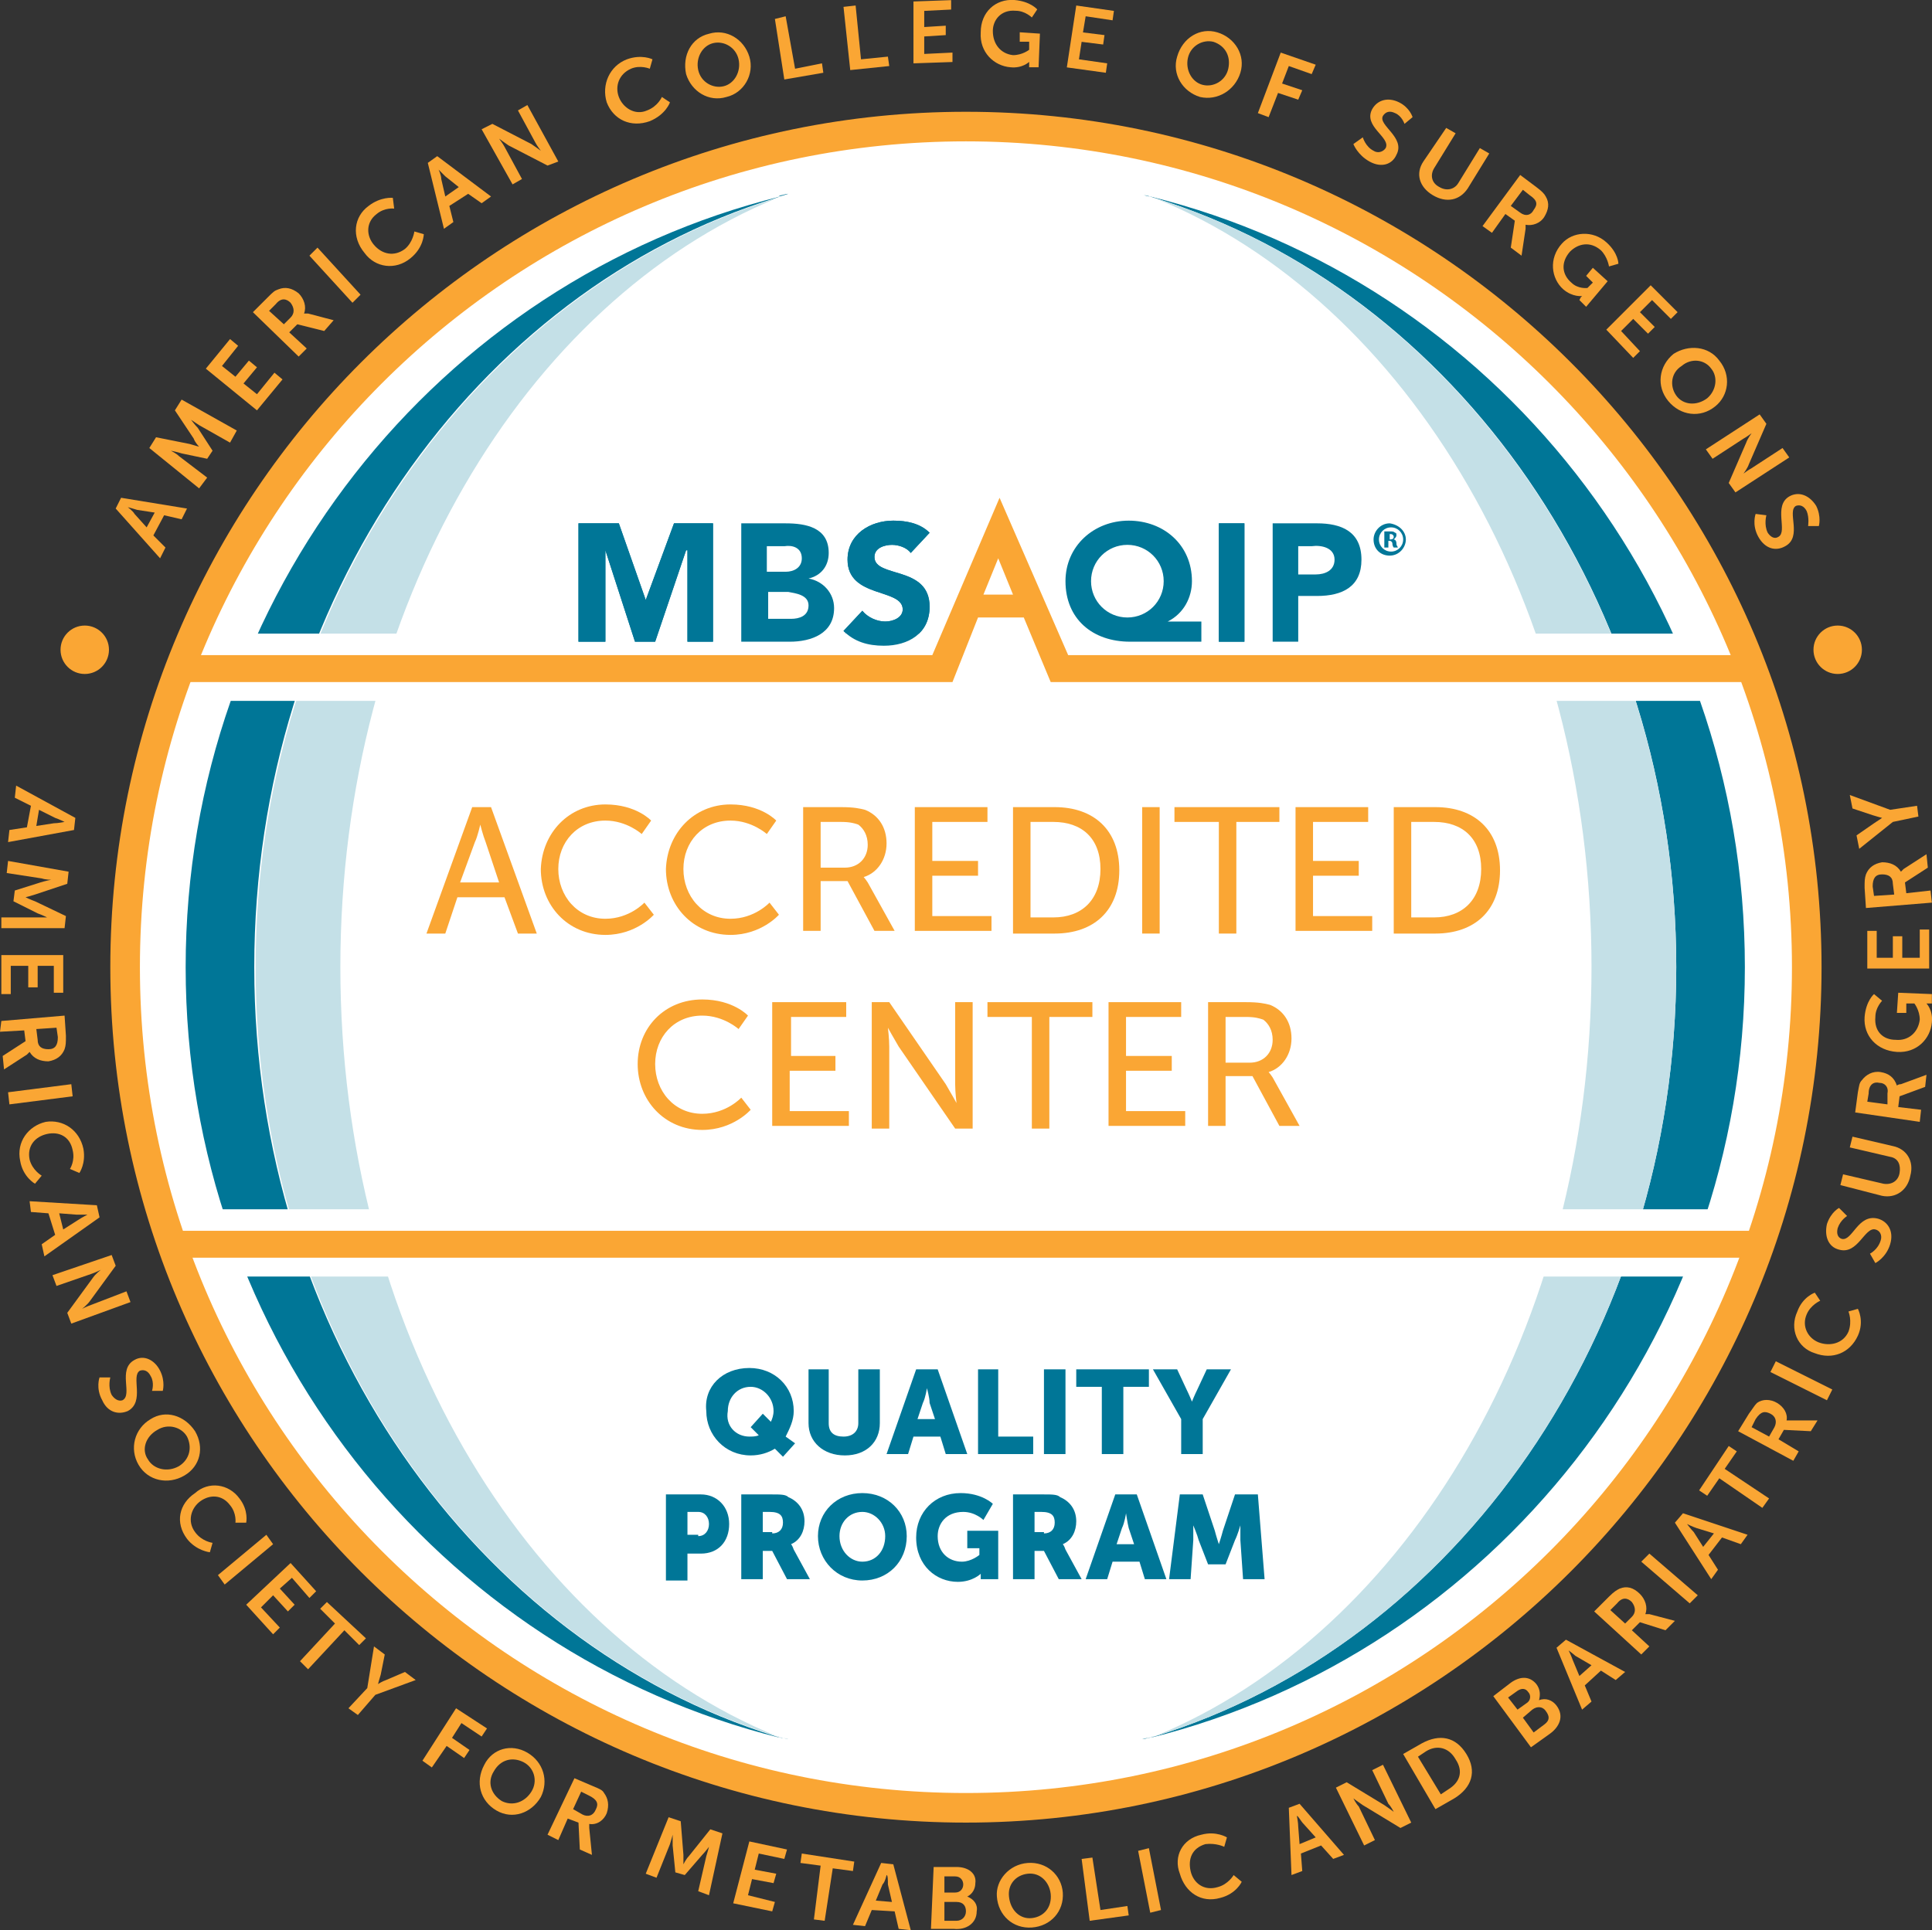 <?xml version="1.0" encoding="UTF-8"?>
<svg id="Layer_2" data-name="Layer 2" xmlns="http://www.w3.org/2000/svg" width="143.61" height="143.51" viewBox="0 0 143.61 143.51">
  <rect x="0" y="0" width="143.61" height="143.51" fill="#333333" stroke="none"/>
  <defs>
    <style>
      .cls-1 {
        fill: #017799;
      }

      .cls-2 {
        fill: #fff;
      }

      .cls-3 {
        fill: #c4e0e7;
      }

      .cls-4 {
        fill: #007697;
      }

      .cls-5 {
        fill: #faa634;
      }
    </style>
  </defs>
  <g id="Layer_1-2" data-name="Layer 1">
    <g id="Layer_1-3" data-name="Layer 1">
      <circle class="cls-2" cx="71.7" cy="71.81" r="62.4"/>
      <g>
        <path class="cls-4" d="M18.9,71.91c0-27.3,16.4-50.3,38.8-57.2,.1,0,.2-.1,.3-.1-25.4,6.3-44.2,29.6-44.2,57.3s18.8,51,44.2,57.3c-.1,0-.2-.1-.3-.1-22.3-6.9-38.8-29.9-38.8-57.2Z"/>
        <path class="cls-4" d="M129.7,71.91c0-27.8-18.8-51-44.2-57.3,.1,0,.2,.1,.3,.1,22.4,6.9,38.8,29.9,38.8,57.2s-16.4,50.3-38.8,57.2c-.1,0-.2,.1-.3,.1,25.3-6.3,44.2-29.6,44.2-57.3Z"/>
        <path class="cls-3" d="M25.3,71.91c0-26.8,13.7-49.5,32.5-57.2-22.4,6.9-38.8,29.9-38.8,57.2s16.4,50.3,38.8,57.2c-18.9-7.7-32.5-30.4-32.5-57.2Z"/>
        <path class="cls-3" d="M118.3,71.91c0,26.8-13.7,49.5-32.5,57.2,22.4-6.9,38.8-29.9,38.8-57.2S108.1,21.61,85.8,14.71c18.8,7.6,32.5,30.3,32.5,57.2Z"/>
        <path class="cls-4" d="M57.8,129.11c.1,0,.2,.1,.3,.1,.2,0,.4,.1,.5,.1-.3-.1-.6-.1-.8-.2Z"/>
        <path class="cls-4" d="M84.9,129.31c.2,0,.4-.1,.5-.1s.2-.1,.3-.1c-.2,.1-.5,.1-.8,.2Z"/>
        <path class="cls-4" d="M85.8,14.71c-.1,0-.2-.1-.3-.1-.2,0-.4-.1-.5-.1,.2,0,.5,.1,.8,.2Z"/>
        <path class="cls-4" d="M58.6,14.41c-.2,0-.4,.1-.5,.1s-.2,.1-.3,.1c.2,0,.5-.1,.8-.2Z"/>
      </g>
      <path class="cls-4" d="M69.1,39.61c-.7-.7-1.7-.9-2.7-.9-1.7,0-3.4,1-3.4,2.9,0,2.9,4.1,2.1,4.1,3.7,0,.6-.7,.9-1.3,.9s-1.3-.3-1.7-.8l-1.4,1.5c.8,.8,1.8,1.1,3,1.1,1.8,0,3.4-.9,3.4-2.9,0-3.1-4.1-2.1-4.1-3.7,0-.7,.8-.9,1.3-.9s1.1,.2,1.4,.6l1.4-1.5Z"/>
      <rect class="cls-2" x="15.8" y="47.11" width="111.6" height="5"/>
      <rect class="cls-2" x="15.8" y="89.91" width="111.6" height="5"/>
      <polygon class="cls-4" points="43 47.71 45 47.71 45 40.91 45 40.91 47.2 47.71 48.7 47.71 51 40.91 51.1 40.91 51.1 47.71 53 47.71 53 38.91 50.1 38.91 48 44.61 48 44.61 46 38.91 43 38.91 43 47.71"/>
      <path class="cls-5" d="M75.3,44.21h-2.2l1.1-2.7,1.1,2.7Zm55.3,4.5h-51.2l-5.1-11.7-5,11.7H13.5l-.7,2h58l1.9-4.8h3.4l2,4.8h52.7v-2h-.2Z"/>
      <path class="cls-4" d="M60.1,45.01c0,.8-.7,1-1.3,1h-1.7v-2h1.5c.5,.1,1.5,.2,1.5,1m-.5-3.5c0,.7-.6,1-1.2,1h-1.4v-1.9h1.3c.6-.1,1.3,.1,1.3,.9m2-.4c0-1.9-1.7-2.2-3.2-2.2h-3.3v8.8h3.6c1.6,0,3.3-.6,3.3-2.5,0-1.1-.8-2-1.9-2.2h0c.9-.2,1.5-.9,1.5-1.9m-1.5,3.9c0,.8-.7,1-1.3,1h-1.7v-2h1.5c.5,.1,1.5,.2,1.5,1m-.5-3.5c0,.7-.6,1-1.2,1h-1.4v-1.9h1.3c.6-.1,1.3,.1,1.3,.9m2-.4c0-1.9-1.7-2.2-3.2-2.2h-3.3v8.8h3.6c1.6,0,3.3-.6,3.3-2.5,0-1.1-.8-2-1.9-2.2h0c.9-.2,1.5-.9,1.5-1.9"/>
      <path class="cls-4" d="M69.1,39.61c-.7-.7-1.7-.9-2.7-.9-1.7,0-3.4,1-3.4,2.9,0,2.9,4.1,2.1,4.1,3.7,0,.6-.7,.9-1.3,.9s-1.3-.3-1.7-.8l-1.4,1.5c.8,.8,1.8,1.1,3,1.1,1.8,0,3.4-.9,3.4-2.9,0-3.1-4.1-2.1-4.1-3.7,0-.7,.8-.9,1.3-.9s1.1,.2,1.4,.6l1.4-1.5Z"/>
      <path class="cls-4" d="M86.5,43.21c0,1.5-1.2,2.7-2.7,2.7s-2.7-1.2-2.7-2.7,1.2-2.7,2.7-2.7,2.7,1.2,2.7,2.7m.3,3h0c1.2-.6,1.8-1.8,1.8-3,0-2.7-2.1-4.5-4.7-4.5s-4.7,1.9-4.7,4.5c0,2.8,2,4.5,4.8,4.5h5.3v-1.5h-2.5Zm-.3-3c0,1.5-1.2,2.7-2.7,2.7s-2.7-1.2-2.7-2.7,1.2-2.7,2.7-2.7,2.7,1.2,2.7,2.7m.3,3h0c1.2-.6,1.8-1.8,1.8-3,0-2.7-2.1-4.5-4.7-4.5s-4.7,1.9-4.7,4.5c0,2.8,2,4.5,4.8,4.5h5.3v-1.5h-2.5Z"/>
      <path class="cls-4" d="M99.2,41.61c0,.8-.7,1.1-1.4,1.1h-1.3v-2.1h1c.7-.1,1.7,.1,1.7,1m2,0c0-2.1-1.5-2.7-3.3-2.7h-3.3v8.8h1.9v-3.4h1.4c1.9,0,3.3-.7,3.3-2.7m-2,0c0,.8-.7,1.1-1.4,1.1h-1.3v-2.1h1c.7-.1,1.7,.1,1.7,1m2,0c0-2.1-1.5-2.7-3.3-2.7h-3.3v8.8h1.9v-3.4h1.4c1.9,0,3.3-.7,3.3-2.7"/>
      <polygon class="cls-4" points="43 47.71 45 47.71 45 40.91 45 40.91 47.2 47.71 48.7 47.71 51 40.91 51.1 40.91 51.1 47.71 53 47.71 53 38.91 50.1 38.91 48 44.61 48 44.61 46 38.91 43 38.91 43 47.71"/>
      <rect class="cls-5" x="12.7" y="91.51" width="117.9" height="2"/>
      <rect class="cls-4" x="90.6" y="38.91" width="1.9" height="8.8"/>
      <rect class="cls-4" x="90.6" y="38.91" width="1.9" height="8.8"/>
      <path class="cls-1" d="M104.5,40.11c0,.6-.5,1.2-1.2,1.2s-1.2-.5-1.2-1.2c0-.6,.5-1.2,1.2-1.2,.7,.1,1.2,.6,1.2,1.2m-2,0c0,.5,.4,.9,.9,.9s.9-.4,.9-.9-.4-.9-.9-.9c-.5,0-.9,.4-.9,.9m.7,.6h-.3v-1.2h.4c.2,0,.3,0,.4,.1,.1,0,.1,.1,.1,.2s-.1,.2-.2,.3h0c.1,0,.2,.1,.2,.3s.1,.2,.1,.3h-.3s-.1-.1-.1-.3c0-.1-.1-.2-.2-.2h-.1v.5Zm0-.6h.1c.1,0,.3,0,.3-.2,0-.1-.1-.2-.2-.2h-.1v.4h-.1Zm1.3,0c0,.6-.5,1.2-1.2,1.2s-1.2-.5-1.2-1.2c0-.6,.5-1.2,1.2-1.2,.7,.1,1.2,.6,1.2,1.2m-2,0c0,.5,.4,.9,.9,.9s.9-.4,.9-.9-.4-.9-.9-.9c-.5,0-.9,.4-.9,.9m.7,.6h-.3v-1.2h.4c.2,0,.3,0,.4,.1,.1,0,.1,.1,.1,.2s-.1,.2-.2,.3h0c.1,0,.2,.1,.2,.3s.1,.2,.1,.3h-.3s-.1-.1-.1-.3c0-.1-.1-.2-.2-.2h-.1v.5Zm0-.6h.1c.1,0,.3,0,.3-.2,0-.1-.1-.2-.2-.2h-.1v.4h-.1Z"/>
      <path class="cls-5" d="M71.8,135.51c-35.1,0-63.6-28.5-63.6-63.6S36.7,8.31,71.8,8.31s63.6,28.5,63.6,63.6-28.6,63.6-63.6,63.6Zm0-125c-33.9,0-61.4,27.5-61.4,61.4s27.5,61.4,61.4,61.4,61.4-27.5,61.4-61.4S105.6,10.51,71.8,10.51Z"/>
      <circle class="cls-5" cx="6.3" cy="48.31" r="1.8"/>
      <circle class="cls-5" cx="136.6" cy="48.31" r="1.8"/>
      <g>
        <path class="cls-5" d="M37.5,66.71h-3.5l-.9,2.7h-1.4l3.4-9.4h1.4l3.4,9.4h-1.4l-1-2.7Zm-1.8-5.4s-.2,.9-.4,1.3l-1.1,3h2.9l-1-3c-.2-.5-.4-1.3-.4-1.3h0Z"/>
        <path class="cls-5" d="M45,59.81c2.3,0,3.4,1.2,3.4,1.2l-.7,1s-1.1-1-2.7-1c-2.1,0-3.5,1.6-3.5,3.6s1.4,3.7,3.5,3.7c1.8,0,2.9-1.2,2.9-1.2l.7,.9s-1.3,1.5-3.6,1.5c-2.8,0-4.8-2.2-4.8-4.9,.1-2.7,2.1-4.8,4.8-4.8Z"/>
        <path class="cls-5" d="M54.3,59.81c2.3,0,3.4,1.2,3.4,1.2l-.7,1s-1.1-1-2.7-1c-2.1,0-3.5,1.6-3.5,3.6s1.4,3.7,3.5,3.7c1.8,0,2.9-1.2,2.9-1.2l.7,.9s-1.3,1.5-3.6,1.5c-2.8,0-4.8-2.2-4.8-4.9,.1-2.7,2.1-4.8,4.8-4.8Z"/>
        <path class="cls-5" d="M59.6,60.01h2.9c1,0,1.4,.1,1.8,.2,1,.4,1.6,1.3,1.6,2.5s-.7,2.2-1.7,2.5h0s.1,.1,.3,.4l2,3.6h-1.5l-2-3.7h-2v3.7h-1.3v-9.2h-.1Zm3.2,4.5c1,0,1.7-.7,1.7-1.7,0-.7-.3-1.2-.7-1.5-.3-.1-.6-.2-1.3-.2h-1.5v3.4s1.8,0,1.8,0Z"/>
        <path class="cls-5" d="M67.9,60.01h5.5v1.1h-4.1v2.9h3.4v1.1h-3.4v3h4.4v1.1h-5.7v-9.2h-.1Z"/>
        <path class="cls-5" d="M75.3,60.01h3.1c2.9,0,4.8,1.7,4.8,4.7s-1.9,4.7-4.8,4.7h-3.1v-9.4Zm3,8.2c2.1,0,3.5-1.3,3.5-3.6s-1.4-3.5-3.5-3.5h-1.7v7.1h1.7Z"/>
        <path class="cls-5" d="M84.9,60.01h1.3v9.4h-1.3v-9.4Z"/>
        <path class="cls-5" d="M90.5,61.11h-3.2v-1.1h7.8v1.1h-3.2v8.3h-1.3v-8.3h-.1Z"/>
        <path class="cls-5" d="M96.2,60.01h5.5v1.1h-4.1v2.9h3.4v1.1h-3.4v3h4.4v1.1h-5.7v-9.2h-.1Z"/>
        <path class="cls-5" d="M103.6,60.01h3.1c2.9,0,4.8,1.7,4.8,4.7s-1.9,4.7-4.8,4.7h-3.1v-9.4Zm3,8.2c2.1,0,3.5-1.3,3.5-3.6s-1.4-3.5-3.5-3.5h-1.7v7.1h1.7Z"/>
        <path class="cls-5" d="M52.2,74.31c2.3,0,3.4,1.2,3.4,1.2l-.7,1s-1.1-1-2.7-1c-2.1,0-3.5,1.6-3.5,3.6s1.4,3.7,3.5,3.7c1.8,0,2.9-1.2,2.9-1.2l.7,.9s-1.3,1.5-3.6,1.5c-2.8,0-4.8-2.2-4.8-4.9s2-4.8,4.8-4.8Z"/>
        <path class="cls-5" d="M57.4,74.51h5.5v1.1h-4.1v2.9h3.3v1.1h-3.4v3h4.4v1.1h-5.7v-9.2Z"/>
        <path class="cls-5" d="M64.8,74.51h1.3l4.2,6.1c.3,.5,.8,1.4,.8,1.4h0s-.1-.8-.1-1.4v-6.1h1.3v9.4h-1.3l-4.2-6.1c-.3-.5-.8-1.4-.8-1.4h0s.1,.8,.1,1.4v6.1h-1.3v-9.4Z"/>
        <path class="cls-5" d="M76.6,75.61h-3.2v-1.1h7.8v1.1h-3.2v8.3h-1.3v-8.3h-.1Z"/>
        <path class="cls-5" d="M82.3,74.51h5.5v1.1h-4.1v2.9h3.4v1.1h-3.4v3h4.4v1.1h-5.7v-9.2h-.1Z"/>
        <path class="cls-5" d="M89.7,74.51h2.9c1,0,1.4,.1,1.8,.2,1,.4,1.6,1.3,1.6,2.5s-.7,2.2-1.7,2.5h0s.1,.1,.3,.4l2,3.6h-1.5l-2-3.7h-2v3.7h-1.3v-9.2h-.1Zm3.2,4.5c1,0,1.7-.7,1.7-1.7,0-.7-.3-1.2-.7-1.5-.3-.1-.6-.2-1.3-.2h-1.5v3.4s1.8,0,1.8,0Z"/>
      </g>
      <g>
        <path class="cls-4" d="M55.7,101.71c1.9,0,3.3,1.4,3.3,3.2,0,.7-.3,1.3-.6,1.9l.7,.5-.9,1-.6-.6c-.5,.3-1.1,.5-1.8,.5-1.9,0-3.3-1.5-3.3-3.3-.2-1.8,1.2-3.2,3.2-3.2Zm0,5.1c.2,0,.5,0,.7-.1l-.6-.6,.9-1,.6,.6c.1-.2,.2-.5,.2-.8,0-1-.8-1.8-1.7-1.8-1,0-1.7,.8-1.7,1.8-.2,1.1,.6,1.9,1.6,1.9Z"/>
        <path class="cls-4" d="M60,101.81h1.6v4c0,.7,.4,1,1.1,1s1.1-.4,1.1-1v-4h1.6v4c0,1.4-1,2.4-2.6,2.4s-2.7-1-2.7-2.4v-4h-.1Z"/>
        <path class="cls-4" d="M69.9,106.81h-2l-.4,1.3h-1.6l2.2-6.3h1.6l2.2,6.3h-1.6l-.4-1.3Zm-1-3.6s-.1,.7-.3,1.1l-.4,1.2h1.3l-.4-1.2c0-.4-.2-1.1-.2-1.1h0Z"/>
        <path class="cls-4" d="M72.6,101.81h1.6v5h2.6v1.3h-4.1v-6.3h-.1Z"/>
        <path class="cls-4" d="M77.6,101.81h1.6v6.3h-1.6v-6.3Z"/>
        <path class="cls-4" d="M81.9,103.11h-1.9v-1.3h5.4v1.3h-1.9v5h-1.6v-5Z"/>
        <path class="cls-4" d="M87.8,105.51l-2.1-3.7h1.8l.7,1.5c.2,.4,.4,.9,.4,.9h0s.2-.5,.4-.9l.7-1.5h1.8l-2.1,3.7v2.6h-1.6s0-2.6,0-2.6Z"/>
        <path class="cls-4" d="M49.5,111.11h2.6c1.2,0,2.1,.9,2.1,2.2s-.8,2.2-2.1,2.2h-1v2h-1.6v-6.4Zm2.4,3.1c.5,0,.8-.4,.8-.9s-.3-.9-.8-.9h-.8v1.7h.8v.1Z"/>
        <path class="cls-4" d="M55.2,111.11h2.2c.6,0,1,0,1.2,.2,.7,.3,1.2,.9,1.2,1.8,0,.7-.3,1.4-1,1.7h0s.1,.1,.2,.4l1.2,2.2h-1.7l-1.1-2.1h-.7v2.1h-1.6v-6.3h.1Zm2.2,2.9c.5,0,.8-.3,.8-.8s-.2-.8-1-.8h-.5v1.5h.7v.1Z"/>
        <path class="cls-4" d="M64.1,111.01c1.9,0,3.3,1.4,3.3,3.2,0,1.9-1.4,3.3-3.3,3.3s-3.3-1.5-3.3-3.3,1.4-3.2,3.3-3.2Zm0,5.1c1,0,1.7-.8,1.7-1.9,0-1-.8-1.8-1.7-1.8-1,0-1.7,.8-1.7,1.8,0,1.1,.8,1.9,1.7,1.9Z"/>
        <path class="cls-4" d="M71.4,111.01c1.6,0,2.4,.8,2.4,.8l-.7,1.2s-.6-.6-1.5-.6c-1.3,0-1.9,.9-1.9,1.8,0,1.2,.8,1.9,1.8,1.9,.7,0,1.3-.5,1.3-.5v-.5h-.9v-1.3h2.3v3.6h-1.3v-.4h0s-.6,.6-1.7,.6c-1.6,0-3.1-1.2-3.1-3.3,0-1.9,1.4-3.3,3.3-3.3Z"/>
        <path class="cls-4" d="M75.4,111.11h2.2c.6,0,1,0,1.2,.2,.7,.3,1.2,.9,1.2,1.8,0,.7-.3,1.4-1,1.7h0s.1,.1,.2,.4l1.2,2.2h-1.7l-1.1-2.1h-.7v2.1h-1.6v-6.3h.1Zm2.2,2.9c.5,0,.8-.3,.8-.8s-.2-.8-1-.8h-.5v1.5h.7v.1Z"/>
        <path class="cls-4" d="M84.7,116.11h-2l-.4,1.3h-1.6l2.2-6.3h1.6l2.2,6.3h-1.6l-.4-1.3Zm-1-3.6s-.1,.7-.3,1.1l-.4,1.2h1.3l-.4-1.2c-.1-.4-.2-1.1-.2-1.1h0Z"/>
        <path class="cls-4" d="M87.7,111.11h1.7l.9,2.7c.1,.4,.3,1,.3,1h0s.2-.6,.3-1l.9-2.7h1.7l.5,6.3h-1.6l-.2-2.9v-1.1h0s-.2,.7-.4,1.1l-.7,1.8h-1.3l-.7-1.8c-.1-.4-.4-1.1-.4-1.1h0v1.1l-.2,2.9h-1.6l.8-6.3Z"/>
      </g>
    </g>
    <g id="Layer_3" data-name="Layer 3">
      <g>
        <path class="cls-5" d="M2,61.51l.3-1.6-1.2-.6,.1-.9,4.4,2.4-.1,.9-4.9,.9,.1-.9,1.3-.2Zm2.8-.4s-.4-.2-.7-.3l-1.2-.6-.2,1.2,1.3-.2c.3,0,.8-.1,.8-.1h0Z"/>
        <path class="cls-5" d="M5.1,64.81l-.1,.9-2.4,.8c-.3,.1-.7,.2-.7,.2h0s.4,.2,.7,.3l2.3,1.1-.1,.9H.1v-.8H3.5s-.4-.2-.7-.3l-1.8-.9,.1-.8,1.9-.6c.3-.1,.8-.2,.8-.2h0s-.4,0-.7-.1l-2.6-.4,.1-.9,4.5,.8Z"/>
        <path class="cls-5" d="M4.7,71.01v2.8h-.7v-2h-1.2v1.6h-.7v-1.6H.8v2.1H.1v-2.9H4.7Z"/>
        <path class="cls-5" d="M4.8,75.51l.1,1.5c0,.5,0,.7-.1,1-.2,.5-.6,.8-1.2,.9-.6,0-1.1-.2-1.4-.7h0s-.1,.1-.2,.2l-1.7,1.1-.1-1,1.7-1.1-.1-.8-1.8,.1,.1-.8,4.7-.4Zm-2,1.8c0,.5,.3,.7,.8,.7s.7-.3,.7-.9l-.1-.7-1.5,.1,.1,.8Z"/>
        <path class="cls-5" d="M5.3,80.61l.1,.9-4.7,.6-.1-.9,4.7-.6Z"/>
        <path class="cls-5" d="M6.2,85.41c.2,1.1-.3,1.8-.3,1.8l-.7-.3s.4-.6,.2-1.4c-.2-1-1-1.4-1.9-1.2-.9,.2-1.5,.9-1.3,1.9,.2,.8,.9,1.2,.9,1.2l-.5,.6s-.9-.5-1.1-1.7c-.3-1.4,.6-2.6,1.9-2.9,1.3-.2,2.5,.6,2.8,2Z"/>
        <path class="cls-5" d="M4.1,91.81l-.5-1.6-1.3-.1-.1-.8,5,.3,.2,.9-4.1,2.9-.2-.9,1-.7Zm2.4-1.5h-.8l-1.3-.1,.3,1.2,1.1-.7c.3-.2,.7-.4,.7-.4h0Z"/>
        <path class="cls-5" d="M8.3,93.31l.3,.8-1.9,2.6c-.2,.3-.6,.6-.6,.6h0s.4-.2,.7-.3l2.6-1,.3,.8-4.4,1.6-.3-.8,1.9-2.6c.2-.3,.6-.6,.6-.6h0s-.4,.2-.7,.3l-2.6,.9-.3-.8,4.4-1.5Z"/>
        <path class="cls-5" d="M8.2,102.41s-.2,.7,.1,1.3c.2,.3,.5,.5,.8,.4,.8-.4-.4-2.3,.9-3,.7-.4,1.5,0,1.9,.8s.2,1.5,.2,1.5h-.8s.2-.6-.1-1.1c-.2-.4-.5-.5-.8-.4-.7,.4,.4,2.3-.9,3-.7,.3-1.5,.1-1.9-.8-.5-.9-.2-1.7-.2-1.7h.8Z"/>
        <path class="cls-5" d="M14.5,106.41c.7,1.2,.4,2.6-.8,3.3-1.2,.7-2.7,.4-3.4-.8-.7-1.2-.3-2.7,.9-3.4,1.1-.7,2.5-.3,3.3,.9Zm-3.5,2.1c.4,.7,1.4,1,2.3,.5,.8-.5,1-1.4,.6-2.2-.4-.7-1.4-1-2.2-.5-.9,.5-1.2,1.5-.7,2.2Z"/>
        <path class="cls-5" d="M17.8,111.41c.7,.9,.5,1.8,.5,1.8h-.8s.1-.7-.4-1.3c-.6-.8-1.5-.8-2.2-.3s-1,1.5-.4,2.3c.5,.7,1.3,.8,1.3,.8l-.2,.7s-1-.1-1.7-1c-.9-1.2-.6-2.6,.6-3.4,1-.9,2.5-.7,3.3,.4Z"/>
        <path class="cls-5" d="M19.8,114.11l.5,.7-3.6,3-.5-.7,3.6-3Z"/>
        <path class="cls-5" d="M21.6,116.21l1.9,2.1-.5,.5-1.3-1.5-.9,.8,1.1,1.2-.5,.5-1.1-1.2-.9,.9,1.4,1.5-.5,.5-2-2.2,3.3-3.1Z"/>
        <path class="cls-5" d="M24.9,120.71l-1.1-1.1,.5-.5,2.9,2.7-.5,.5-1.1-1.1-2.7,2.9-.6-.6,2.6-2.8Z"/>
        <path class="cls-5" d="M27.3,125.51l.5-3.1,.8,.6-.3,1.5c-.1,.3-.2,.7-.2,.7h0s.3-.2,.6-.3l1.4-.6,.8,.6-3,1.1-1.3,1.5-.7-.5,1.4-1.5Z"/>
        <path class="cls-5" d="M33.9,127.01l2.3,1.5-.4,.6-1.5-1-.7,1.1,1.3,.9-.4,.6-1.3-.9-1.1,1.6-.7-.5,2.5-3.9Z"/>
        <path class="cls-5" d="M39.2,130.31c1.2,.7,1.6,2.1,1,3.3-.7,1.2-2.1,1.7-3.3,1s-1.6-2.1-.9-3.4c.6-1.2,2-1.6,3.2-.9Zm-1.9,3.6c.8,.4,1.7,.1,2.2-.7s.2-1.8-.6-2.2-1.7-.2-2.2,.7c-.5,.8-.2,1.7,.6,2.2Z"/>
        <path class="cls-5" d="M42.7,132.21l1.4,.6c.5,.2,.7,.3,.8,.5,.3,.4,.4,.9,.2,1.5-.2,.5-.7,.9-1.3,.8h0v.3l.2,2-.9-.4-.1-2-.8-.3-.7,1.6-.8-.4,2-4.2Zm.6,2.7c.4,.2,.8,.1,1-.4,.2-.4,.1-.7-.5-1l-.6-.3-.6,1.3,.7,.4Z"/>
        <path class="cls-5" d="M49.7,135.11l.9,.3,.2,2.5v.7h0s.2-.4,.4-.6l1.6-2,.9,.3-1,4.6-.8-.3,.6-2.6c.1-.3,.2-.7,.2-.7h0s-.3,.4-.5,.6l-1.3,1.5-.7-.2-.2-2v-.8h0s-.1,.4-.2,.7l-1,2.5-.8-.3,1.7-4.2Z"/>
        <path class="cls-5" d="M55.7,136.91l2.8,.6-.2,.7-1.9-.4-.3,1.2,1.6,.3-.2,.7-1.6-.3-.3,1.2,2,.5-.2,.7-2.9-.6,1.2-4.6Z"/>
        <path class="cls-5" d="M61,138.71l-1.5-.2,.1-.7,3.9,.6-.1,.7-1.5-.2-.6,3.9-.8-.1,.5-4Z"/>
        <path class="cls-5" d="M66.5,142.11l-1.7-.1-.5,1.2-.9-.1,2.1-4.6,.9,.1,1.3,4.9-.9-.1-.3-1.3Zm-.6-2.7s-.1,.5-.3,.7l-.5,1.2,1.2,.1-.3-1.3c0-.3,0-.7-.1-.7h0Z"/>
        <path class="cls-5" d="M69.4,138.81h1.7c.9,0,1.5,.5,1.4,1.2,0,.4-.2,.8-.6,1h0c.5,.2,.8,.6,.7,1.1,0,.9-.8,1.4-1.7,1.3h-1.7l.2-4.6Zm1.7,4c.4,0,.7-.3,.7-.7s-.2-.7-.7-.7h-.9v1.4h.9Zm-.1-2.1c.4,0,.6-.3,.6-.6s-.2-.6-.6-.6h-.8v1.2h.8Z"/>
        <path class="cls-5" d="M76.4,138.51c1.4-.1,2.5,.9,2.6,2.2,.1,1.4-.9,2.5-2.3,2.6s-2.5-.9-2.6-2.3c-.1-1.2,.9-2.4,2.3-2.5Zm.3,4.1c.9-.1,1.5-.8,1.4-1.8-.1-.9-.8-1.6-1.7-1.5-.9,.1-1.5,.8-1.4,1.7,.1,1,.8,1.7,1.7,1.6Z"/>
        <path class="cls-5" d="M80.4,138.21l.8-.1,.6,3.9,2-.3,.1,.7-2.9,.4-.6-4.6Z"/>
        <path class="cls-5" d="M84.6,137.61l.8-.2,.9,4.6-.8,.2-.9-4.6Z"/>
        <path class="cls-5" d="M89.3,136.41c1.1-.3,1.9,.2,1.9,.2l-.2,.7s-.6-.3-1.4-.2c-1,.3-1.3,1.1-1.1,2,.2,.9,1,1.5,2,1.2,.8-.2,1.2-.9,1.2-.9l.6,.5s-.4,.9-1.6,1.2c-1.4,.4-2.6-.4-3-1.8-.5-1.3,.2-2.6,1.6-2.9Z"/>
        <path class="cls-5" d="M98.2,137.21l-1.5,.6,.1,1.3-.8,.3-.2-5,.8-.3,3.3,3.8-.8,.3-.9-1Zm-1.8-2.2s.1,.5,.1,.8l.1,1.3,1.2-.5-.9-1c-.2-.2-.4-.6-.5-.6h0Z"/>
        <path class="cls-5" d="M99.3,132.91l.8-.4,2.8,1.7c.3,.2,.7,.5,.7,.5h0s-.2-.4-.4-.6l-1.2-2.5,.8-.4,2.1,4.3-.8,.4-2.8-1.7c-.3-.2-.7-.5-.7-.5h0s.2,.4,.4,.6l1.2,2.5-.8,.4-2.1-4.3Z"/>
        <path class="cls-5" d="M104.3,130.41l1.4-.8c1.3-.7,2.5-.5,3.3,.8s.4,2.5-.9,3.3l-1.4,.8-2.4-4.1Zm3.4,2.6c.8-.5,1.1-1.3,.5-2.2-.5-.9-1.4-1.1-2.2-.6l-.6,.4,1.7,2.8,.6-.4Z"/>
        <path class="cls-5" d="M111,126.11l1.3-1c.7-.5,1.4-.5,1.9,.1,.3,.4,.3,.8,.2,1.2h0c.5-.2,1,0,1.3,.4,.6,.8,.2,1.6-.5,2.1l-1.4,1-2.8-3.8Zm2.5,.5c.3-.2,.3-.6,.1-.8-.2-.3-.5-.3-.8-.1l-.7,.5,.7,.9,.7-.5Zm1.3,1.6c.4-.3,.4-.6,.1-1-.2-.3-.6-.4-1-.1l-.7,.6,.8,1.1,.8-.6Z"/>
        <path class="cls-5" d="M119,124.21l-1.2,1.1,.5,1.2-.7,.6-1.9-4.6,.7-.6,4.4,2.4-.7,.6-1.1-.7Zm-2.4-1.5s.2,.4,.3,.7l.5,1.2,.9-.8-1.2-.7c-.1-.1-.5-.4-.5-.4h0Z"/>
        <path class="cls-5" d="M118.5,119.81l1.1-1.1c.4-.4,.6-.5,.8-.6,.5-.2,1-.1,1.5,.4,.4,.4,.6,1,.4,1.5h.3l1.9,.5-.7,.7-1.9-.6-.6,.6,1.3,1.2-.6,.6-3.5-3.2Zm2.8,.4c.3-.3,.3-.7,0-1.1-.3-.3-.7-.4-1.1,.1l-.5,.5,1.1,1,.5-.5Z"/>
        <path class="cls-5" d="M122,116.11l.6-.6,3.6,3.1-.6,.6-3.6-3.1Z"/>
        <path class="cls-5" d="M128,114.31l-1,1.3,.7,1.1-.5,.7-2.7-4.2,.6-.7,4.8,1.6-.5,.7-1.4-.5Zm-2.6-1s.3,.4,.5,.6l.7,1.1,.8-1-1.3-.4c-.3-.1-.7-.3-.7-.3h0Z"/>
        <path class="cls-5" d="M127.8,109.91l-.9,1.3-.6-.4,2.2-3.3,.6,.4-.9,1.3,3.3,2.2-.5,.7-3.2-2.2Z"/>
        <path class="cls-5" d="M129.2,106.41l.8-1.3c.3-.4,.4-.6,.6-.8,.4-.3,1-.3,1.5,0s.8,.8,.7,1.3h2.3l-.5,.8-2-.1-.4,.7,1.5,.9-.4,.7-4.1-2.2Zm2.7-.3c.2-.4,.1-.8-.3-1-.4-.2-.7-.2-1.1,.4l-.3,.6,1.3,.7,.4-.7Z"/>
        <path class="cls-5" d="M131.6,102.01l.4-.8,4.2,2.1-.4,.8-4.2-2.1Z"/>
        <path class="cls-5" d="M133.6,97.51c.4-1.1,1.3-1.4,1.3-1.4l.4,.6s-.7,.3-1,1c-.4,.9,.1,1.8,.9,2.1,.8,.3,1.8,.1,2.2-.8,.3-.8,0-1.5,0-1.5l.7-.2s.5,.9,0,2c-.6,1.3-1.9,1.8-3.2,1.3-1.3-.4-1.9-1.8-1.3-3.1Z"/>
        <path class="cls-5" d="M139,93.21s.6-.3,.8-1c.1-.3,0-.7-.4-.8-.8-.2-1.3,1.9-2.7,1.5-.8-.2-1.1-1-.9-1.9,.3-.9,.9-1.2,.9-1.2l.6,.6s-.5,.3-.7,.9c-.1,.4,0,.7,.3,.8,.8,.2,1.2-1.9,2.7-1.5,.7,.2,1.2,.9,.9,1.9s-1.1,1.4-1.1,1.4l-.4-.7Z"/>
        <path class="cls-5" d="M136.8,88.11l.2-.8,3,.7c.6,.1,1.1-.2,1.2-.8,.1-.6-.1-1.1-.7-1.2l-3-.7,.2-.8,3,.7c1,.2,1.6,1.1,1.3,2.2-.2,1.1-1.1,1.7-2.1,1.5l-3.1-.8Z"/>
        <path class="cls-5" d="M137.9,82.71l.2-1.5c.1-.5,.1-.7,.3-.9,.3-.4,.8-.7,1.4-.6,.6,.1,1,.4,1.2,1h0s.1-.1,.3-.1l1.9-.7-.1,.9-1.9,.7-.1,.8,1.7,.2-.1,.9-4.8-.7Zm2.4-1.4c.1-.5-.2-.8-.6-.8-.4-.1-.8,.1-.8,.8l-.1,.6,1.5,.2v-.8Z"/>
        <path class="cls-5" d="M138.6,75.61c.1-1.2,.7-1.7,.7-1.7l.6,.5s-.5,.5-.5,1.2c-.1,1.1,.6,1.7,1.5,1.7,1,.1,1.7-.6,1.8-1.5,0-.7-.4-1.2-.4-1.2h-.6v.7h-.7l.1-1.5,2.5,.1v.7h-.4s.5,.5,.4,1.4c-.1,1.2-1.1,2.3-2.6,2.2-1.5-.1-2.5-1.2-2.4-2.6Z"/>
        <path class="cls-5" d="M138.8,72.01v-2.8h.7v2h1.2v-1.6h.7v1.6h1.3v-2.1h.7v2.9h-4.6Z"/>
        <path class="cls-5" d="M138.7,67.51l-.1-1.5c0-.5,0-.7,.1-1,.2-.5,.6-.8,1.2-.9,.6,0,1.1,.2,1.4,.7h0s.1-.1,.2-.2l1.7-1.1,.1,1-1.7,1.1,.1,.8,1.8-.2,.1,.9-4.9,.4Zm2-1.8c0-.5-.3-.7-.8-.7s-.7,.3-.7,.9l.1,.7,1.5-.1-.1-.8Z"/>
        <path class="cls-5" d="M140.7,61.11l-2.5,2-.2-1,1.3-.9c.3-.2,.6-.4,.6-.4h0s-.4-.1-.7-.2l-1.5-.5-.2-1,3,1.1,2-.3,.1,.8-1.9,.4Z"/>
      </g>
      <g>
        <path class="cls-5" d="M12.2,38.31l-.8,1.5,.9,.9-.4,.8-3.3-3.7,.4-.8,4.9,.8-.4,.8-1.3-.3Zm-2.7-.6s.4,.3,.5,.5l.9,1,.6-1.1-1.3-.2c-.3-.1-.7-.2-.7-.2h0Z"/>
        <path class="cls-5" d="M11.1,33.31l.5-.8,2.5,.5c.3,.1,.7,.2,.7,.2h0s-.3-.3-.4-.6l-1.4-2.1,.5-.8,4.1,2.3-.5,.9-2.3-1.3c-.3-.2-.6-.4-.6-.4h0s.3,.4,.5,.6l1.1,1.7-.4,.6-1.9-.4c-.3-.1-.8-.2-.8-.2h0s.4,.2,.6,.4l2.1,1.6-.6,.8-3.7-3Z"/>
        <path class="cls-5" d="M15.3,27.41l1.8-2.2,.6,.5-1.2,1.5,1,.8,1-1.2,.6,.5-1,1.2,1,.8,1.3-1.6,.6,.5-1.9,2.3-3.8-3.1Z"/>
        <path class="cls-5" d="M18.8,23.21l1.1-1.1c.4-.4,.5-.5,.8-.6,.5-.2,1-.1,1.5,.3,.4,.4,.6,1,.4,1.5h.3l1.9,.5-.7,.8-2-.5-.6,.6,1.3,1.2-.6,.6-3.4-3.3Zm2.8,.4c.3-.3,.3-.7,0-1.1-.3-.3-.7-.4-1.1,.1l-.5,.5,1.1,1,.5-.5Z"/>
        <path class="cls-5" d="M23,19.01l.6-.6,3.2,3.5-.6,.6-3.2-3.5Z"/>
        <path class="cls-5" d="M27.4,15.31c.9-.7,1.8-.6,1.8-.6l.1,.8s-.7-.1-1.3,.4c-.8,.6-.8,1.6-.2,2.3,.6,.7,1.5,.9,2.3,.3,.6-.5,.7-1.3,.7-1.3l.7,.2s0,1-1,1.8c-1.1,.9-2.6,.7-3.4-.4-1-1.2-.8-2.7,.3-3.5Z"/>
        <path class="cls-5" d="M34.8,14.41l-1.4,.9,.3,1.2-.7,.5-1.2-4.9,.7-.5,4,3-.7,.5-1-.7Zm-2.2-1.8s.2,.4,.2,.7l.3,1.3,1-.7-1-.8c-.2-.2-.5-.5-.5-.5h0Z"/>
        <path class="cls-5" d="M35.8,9.61l.8-.4,2.9,1.5c.3,.2,.7,.5,.7,.5h0s-.3-.4-.4-.6l-1.3-2.4,.7-.4,2.3,4.2-.8,.3-2.9-1.5c-.3-.2-.7-.5-.7-.5h0s.3,.4,.4,.6l1.3,2.4-.7,.4-2.3-4.1Z"/>
        <path class="cls-5" d="M46.6,4.41c1.1-.4,1.9,0,1.9,0l-.2,.7s-.7-.3-1.4,0c-.9,.4-1.2,1.3-.9,2.1s1.2,1.4,2.1,1c.8-.3,1.1-1,1.1-1l.6,.4s-.3,.9-1.5,1.4c-1.4,.5-2.7-.1-3.2-1.4-.4-1.3,.2-2.7,1.5-3.2Z"/>
        <path class="cls-5" d="M52.7,2.51c1.3-.4,2.6,.4,3,1.7s-.4,2.7-1.7,3c-1.3,.4-2.6-.4-3-1.7-.3-1.4,.4-2.7,1.7-3Zm1.1,3.9c.8-.2,1.3-1.1,1.1-2s-1.1-1.4-1.9-1.2c-.8,.2-1.3,1.1-1.1,2s1.1,1.4,1.9,1.2Z"/>
        <path class="cls-5" d="M57.6,1.41l.8-.2,.7,3.9,2-.4,.1,.7-2.9,.5-.7-4.5Z"/>
        <path class="cls-5" d="M62.7,.51l.9-.1,.4,4,2-.2,.1,.7-2.9,.3-.5-4.7Z"/>
        <path class="cls-5" d="M67.9,.11l2.8-.1V.71l-2,.1v1.2l1.6-.1v.7l-1.6,.1v1.3l2.1-.1v.7l-2.9,.1V.11Z"/>
        <path class="cls-5" d="M75.4,0c1.2,.1,1.7,.7,1.7,.7l-.4,.6s-.5-.5-1.2-.5c-1.1-.1-1.7,.7-1.7,1.5,0,1,.6,1.7,1.5,1.8,.7,0,1.2-.4,1.2-.4v-.6h-.7v-.7l1.5,.1-.1,2.5h-.7v-.4h0s-.5,.5-1.4,.4c-1.2-.1-2.3-1.1-2.2-2.6,0-1.5,1.1-2.5,2.5-2.4Z"/>
        <path class="cls-5" d="M80,.41l2.8,.4-.1,.7-2-.3-.2,1.2,1.6,.2-.1,.7-1.6-.2-.2,1.3,2.1,.3-.1,.7-2.9-.4,.7-4.6Z"/>
        <path class="cls-5" d="M90.5,2.41c1.3,.4,2.1,1.7,1.7,3s-1.7,2.1-3,1.8c-1.3-.4-2.1-1.7-1.7-3,.4-1.4,1.7-2.2,3-1.8Zm-1.1,3.9c.8,.2,1.7-.3,1.9-1.2,.2-.9-.2-1.7-1.1-2-.8-.2-1.7,.3-1.9,1.2s.3,1.8,1.1,2Z"/>
        <path class="cls-5" d="M95.2,3.91l2.6,.9-.3,.7-1.7-.6-.5,1.3,1.5,.5-.3,.7-1.5-.5-.7,1.8-.8-.3,1.7-4.5Z"/>
        <path class="cls-5" d="M101.3,10.21s.2,.7,.8,1c.3,.2,.7,.1,.9-.2,.4-.8-1.7-1.6-1-2.9,.4-.7,1.2-.9,2-.5s1,1.1,1,1.1l-.6,.5s-.2-.6-.7-.8c-.4-.2-.7-.1-.9,.2-.4,.7,1.7,1.6,1,2.9-.3,.7-1.1,1-2,.5s-1.2-1.3-1.2-1.3l.7-.5Z"/>
        <path class="cls-5" d="M107.5,9.51l.7,.4-1.6,2.6c-.3,.5-.2,1.1,.4,1.4,.5,.3,1.1,.2,1.4-.3l1.6-2.6,.7,.4-1.6,2.6c-.6,.9-1.6,1.1-2.6,.5s-1.3-1.6-.7-2.5l1.7-2.5Z"/>
        <path class="cls-5" d="M113,13.01l1.2,.9c.4,.3,.6,.5,.7,.7,.3,.5,.2,1-.1,1.5-.3,.5-.9,.7-1.4,.6h0v.3l-.3,2-.8-.6,.3-2-.7-.5-1,1.4-.7-.5,2.8-3.8Zm0,2.8c.4,.3,.8,.2,1-.2,.3-.4,.3-.7-.3-1.1l-.5-.4-.9,1.2,.7,.5Z"/>
        <path class="cls-5" d="M119.4,18.01c.9,.8,.9,1.6,.9,1.6l-.7,.2s-.1-.7-.6-1.2c-.8-.7-1.7-.5-2.3,.1-.7,.8-.6,1.7,.1,2.3,.5,.5,1.2,.4,1.2,.4l.4-.4-.5-.5,.5-.6,1.1,1-1.6,1.9-.5-.5,.1-.2,.1-.1h0s-.7,.1-1.4-.5c-.9-.8-1.1-2.3-.1-3.4,.8-.9,2.3-1,3.3-.1Z"/>
        <path class="cls-5" d="M122.7,21.21l2,2-.5,.5-1.4-1.4-.9,.9,1.1,1.1-.5,.5-1.1-1.1-.9,.9,1.4,1.5-.5,.5-2-2.1,3.3-3.3Z"/>
        <path class="cls-5" d="M127.8,26.81c.9,1.1,.7,2.6-.3,3.4-1.1,.9-2.6,.7-3.5-.4-.9-1.1-.7-2.6,.4-3.5,1.1-.7,2.6-.6,3.4,.5Zm-3.2,2.6c.5,.7,1.5,.8,2.3,.2,.7-.6,.8-1.6,.3-2.2-.5-.7-1.5-.8-2.2-.2-.8,.5-.9,1.5-.4,2.2Z"/>
        <path class="cls-5" d="M130.8,30.81l.5,.7-1.3,3c-.1,.3-.4,.7-.4,.7h0s.4-.3,.6-.4l2.3-1.5,.5,.7-4,2.6-.5-.7,1.3-3c.1-.3,.4-.7,.4-.7h0s-.4,.3-.6,.4l-2.3,1.5-.5-.7,4-2.6Z"/>
        <path class="cls-5" d="M131.3,38.31s-.2,.7,.1,1.3c.2,.3,.5,.5,.8,.3,.7-.4-.4-2.3,.8-3,.7-.4,1.5-.1,2,.7,.4,.8,.2,1.5,.2,1.5h-.8s.1-.6-.1-1.1c-.2-.4-.5-.5-.8-.4-.7,.4,.5,2.3-.8,3-.7,.4-1.5,.2-2-.7s-.2-1.7-.2-1.7l.8,.1Z"/>
      </g>
    </g>
  </g>
</svg>